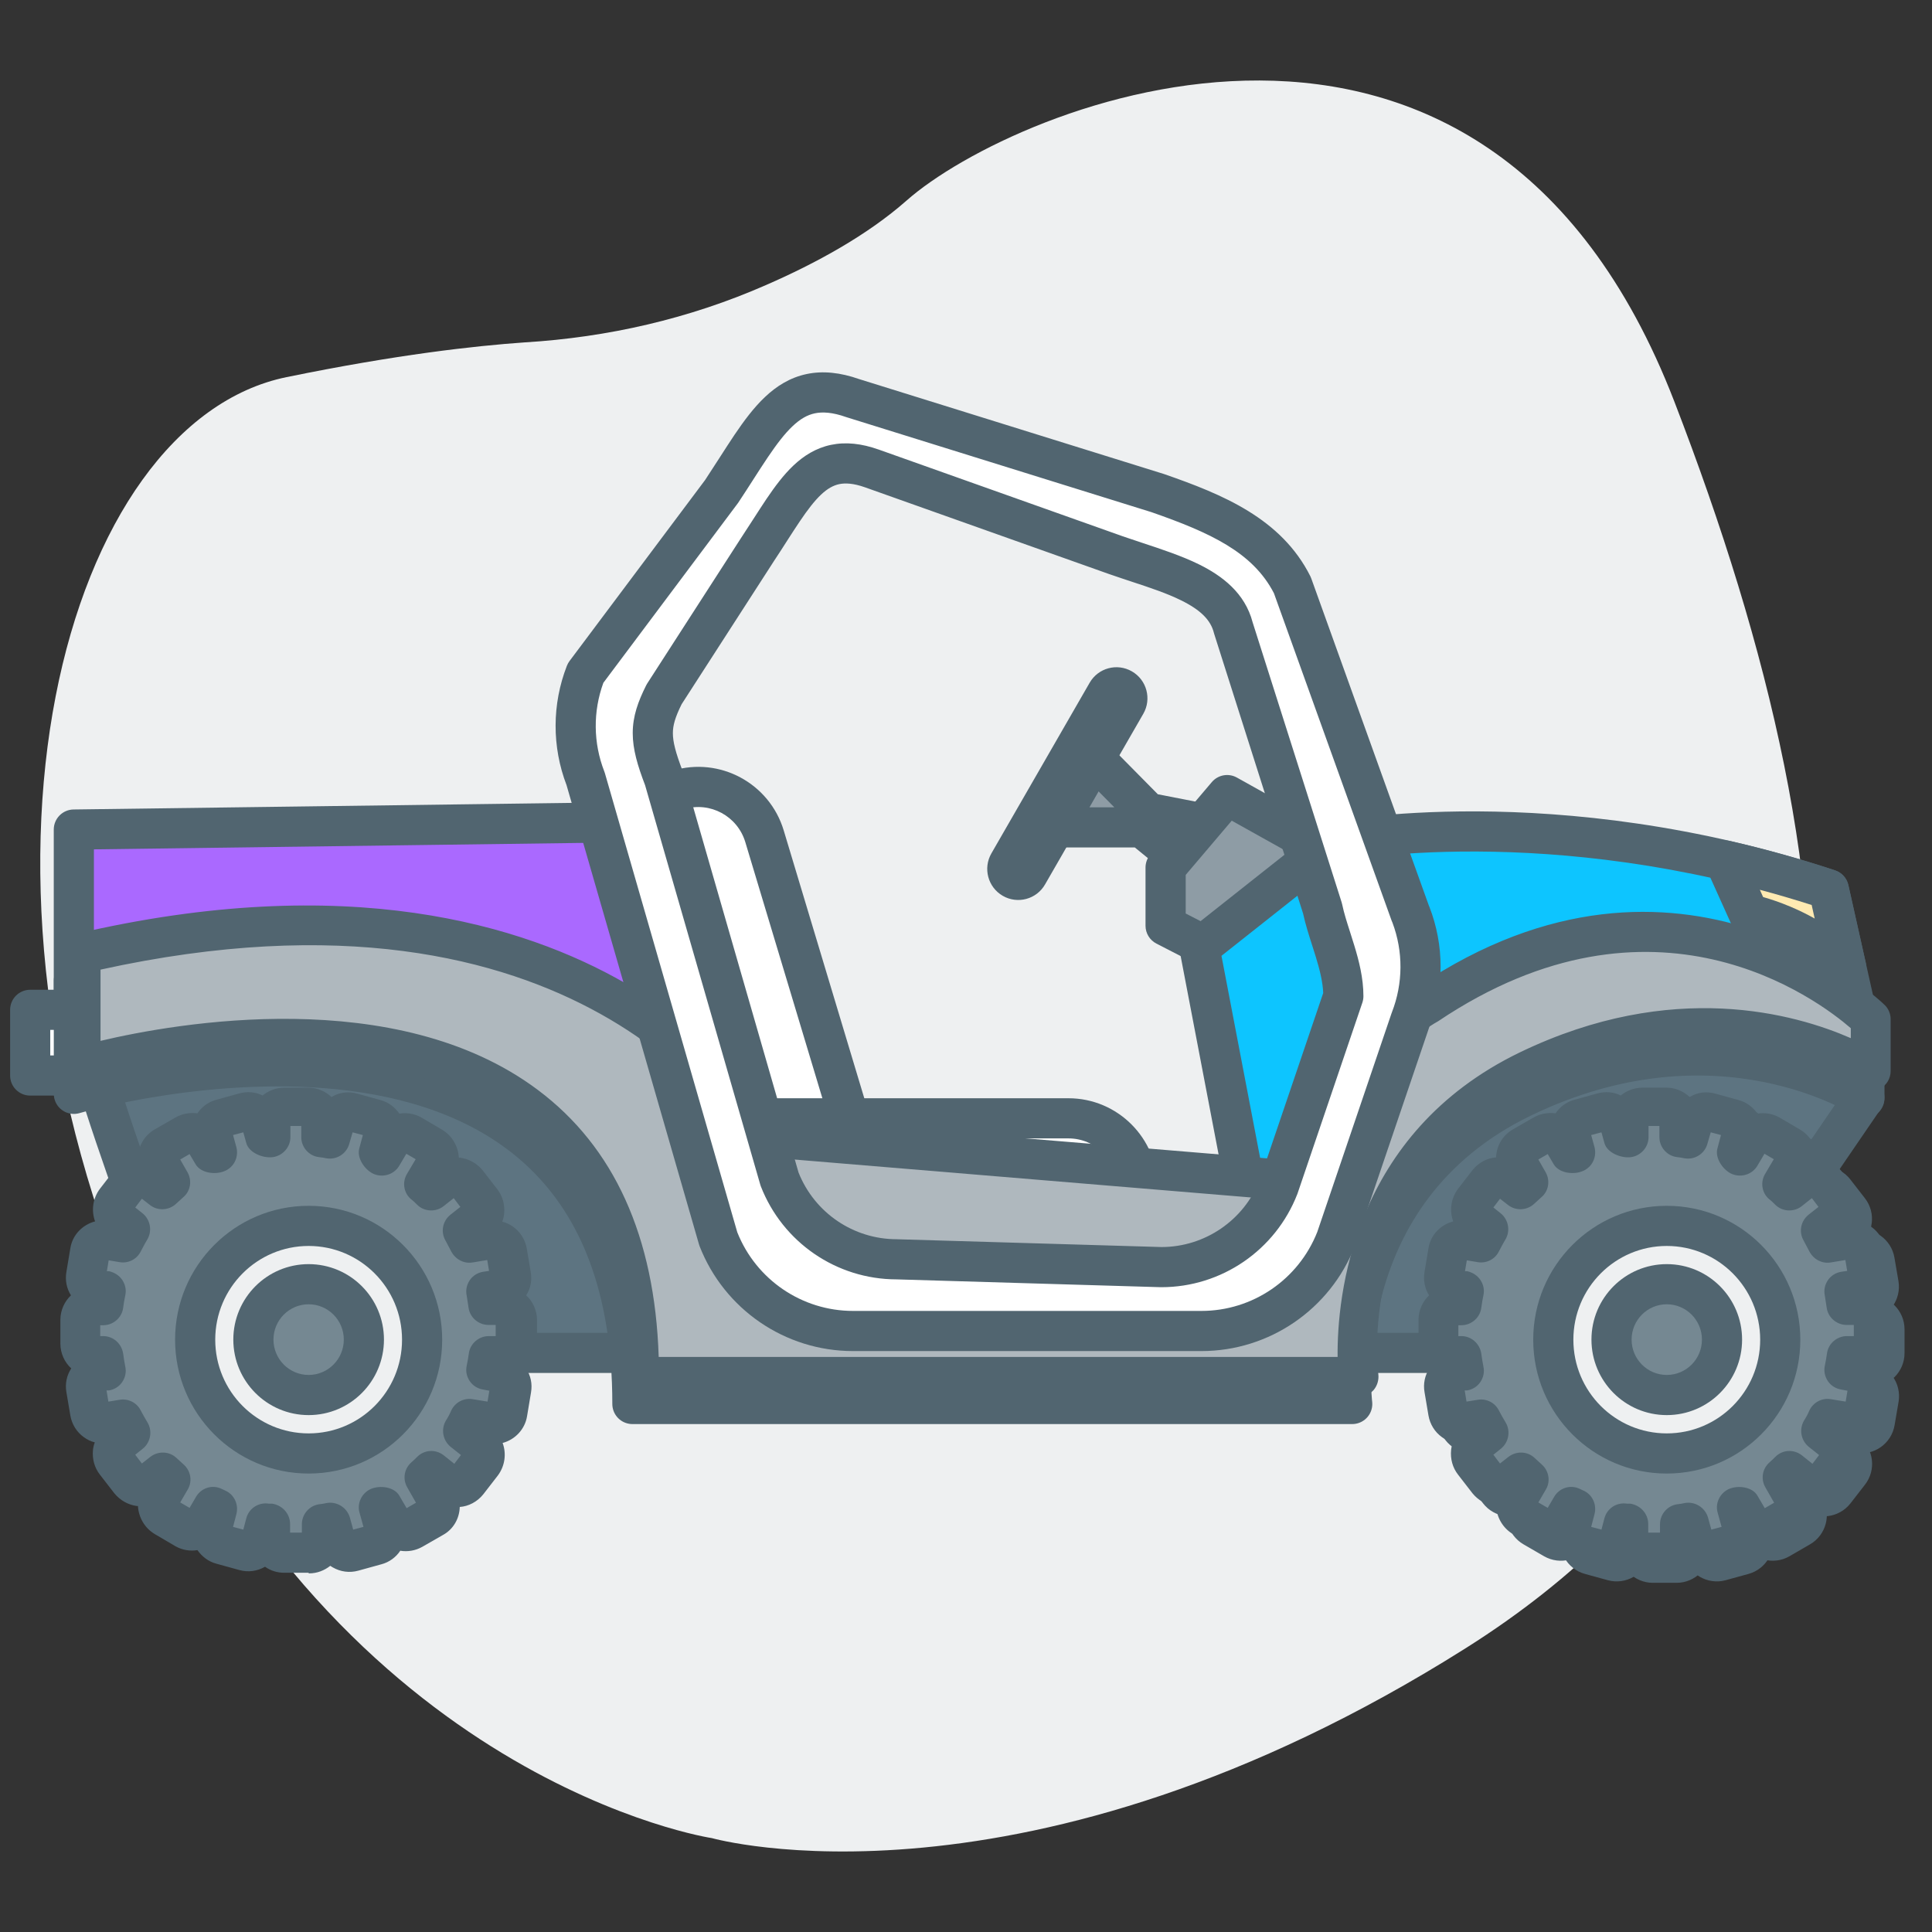 <svg xmlns="http://www.w3.org/2000/svg" width="64" height="64" viewBox="0 0 64 64" fill="none"><rect x="0" y="0" width="64" height="64" fill="#333333" stroke="none"/><path d="M23.582 60.89C23.582 60.89 11.369 59.058 4.692 43.897C-1.984 28.736 2.168 13.991 9.496 12.492C13.16 11.742 15.717 11.459 17.378 11.342C20.13 11.176 22.833 10.559 25.373 9.443C27.018 8.727 28.728 7.794 30.031 6.644C33.613 3.479 49.165 -3.019 55.467 13.308C61.769 29.636 63.186 45.363 48.562 54.593C33.939 63.823 23.582 60.89 23.582 60.89Z" fill="#EEF0F1"></path><path d="M41.747 27.65L38.027 26.924L36.187 25.062L34.996 27.408H37.829L40.522 29.606L41.747 27.65Z" fill="#8E9CA5"></path><path fill-rule="evenodd" clip-rule="evenodd" d="M36.085 24.405C36.296 24.372 36.51 24.443 36.66 24.595L38.355 26.311L41.874 26.997C42.089 27.039 42.27 27.184 42.357 27.385C42.444 27.586 42.427 27.817 42.311 28.003L41.086 29.959C40.985 30.12 40.819 30.231 40.63 30.262C40.442 30.293 40.25 30.241 40.102 30.121L37.592 28.073H34.996C34.765 28.073 34.55 27.953 34.429 27.756C34.308 27.559 34.298 27.313 34.403 27.107L35.594 24.761C35.691 24.571 35.873 24.438 36.085 24.405ZM39.461 27.881L40.359 28.614L40.67 28.117L39.461 27.881ZM36.913 26.743H36.08L36.362 26.186L36.913 26.743Z" fill="#516570"></path><path d="M44.115 28.273L40.65 26.339L38.612 28.737V30.667L41.364 32.081L44.115 28.273Z" fill="#8E9CA5"></path><path fill-rule="evenodd" clip-rule="evenodd" d="M40.143 25.908C40.349 25.666 40.697 25.603 40.974 25.758L44.439 27.692C44.605 27.785 44.723 27.944 44.764 28.129C44.805 28.315 44.765 28.509 44.654 28.663L41.903 32.471C41.71 32.737 41.352 32.823 41.059 32.673L38.308 31.258C38.087 31.144 37.947 30.916 37.947 30.667V28.737C37.947 28.58 38.004 28.427 38.106 28.307L40.143 25.908ZM40.803 27.186L39.278 28.982V30.261L41.159 31.229L43.138 28.489L40.803 27.186Z" fill="#516570"></path><path d="M7.028 33.452H1V35.628H7.028V33.452Z" fill="white"></path><path fill-rule="evenodd" clip-rule="evenodd" d="M0.335 33.452C0.335 33.085 0.633 32.787 1 32.787H7.028C7.395 32.787 7.693 33.085 7.693 33.452V35.628C7.693 35.995 7.395 36.293 7.028 36.293H1C0.633 36.293 0.335 35.995 0.335 35.628V33.452ZM1.665 34.117V34.963H6.363V34.117H1.665Z" fill="#516570"></path><path d="M20.939 29.03L24.073 39.447C24.439 40.661 25.717 41.348 26.928 40.982C28.139 40.615 28.825 39.334 28.459 38.119L25.325 27.703C24.96 26.488 23.682 25.801 22.471 26.167C21.259 26.534 20.574 27.816 20.939 29.03Z" fill="white"></path><path fill-rule="evenodd" clip-rule="evenodd" d="M24.71 39.254C24.97 40.118 25.878 40.605 26.736 40.345C27.595 40.086 28.083 39.176 27.823 38.312L24.689 27.895C24.428 27.031 23.52 26.544 22.662 26.804C21.804 27.064 21.316 27.973 21.576 28.837L24.71 39.254ZM27.119 41.619C25.555 42.092 23.908 41.204 23.437 39.639L20.303 29.223C19.832 27.658 20.715 26.004 22.279 25.53C23.843 25.057 25.491 25.945 25.962 27.51L29.096 37.927C29.567 39.492 28.684 41.145 27.119 41.619Z" fill="#516570"></path><path d="M35.393 37.046H24.543C23.278 37.046 22.253 38.074 22.253 39.343C22.253 40.611 23.278 41.64 24.543 41.64H35.393C36.658 41.64 37.684 40.611 37.684 39.343C37.684 38.074 36.658 37.046 35.393 37.046Z" fill="white"></path><path fill-rule="evenodd" clip-rule="evenodd" d="M24.543 37.711C23.647 37.711 22.918 38.44 22.918 39.343C22.918 40.246 23.647 40.975 24.543 40.975H35.393C36.289 40.975 37.019 40.246 37.019 39.343C37.019 38.44 36.289 37.711 35.393 37.711H24.543ZM21.588 39.343C21.588 37.709 22.909 36.381 24.543 36.381H35.393C37.027 36.381 38.349 37.709 38.349 39.343C38.349 40.977 37.027 42.305 35.393 42.305H24.543C22.909 42.305 21.588 40.977 21.588 39.343Z" fill="#516570"></path><path d="M2.447 32.969L16.698 34.654L21.253 42.294L24.146 40.464C24.387 40.464 20.751 27.238 20.751 27.238L2.447 27.48V32.969Z" fill="#AA69FF"></path><path fill-rule="evenodd" clip-rule="evenodd" d="M21.392 27.062L20.751 27.238C21.392 27.062 21.392 27.062 21.392 27.062L21.549 27.631C21.648 27.993 21.789 28.51 21.957 29.13C22.295 30.371 22.742 32.025 23.182 33.68C23.621 35.334 24.055 36.992 24.363 38.238C24.517 38.859 24.641 39.385 24.72 39.758C24.759 39.942 24.79 40.103 24.806 40.224C24.814 40.279 24.823 40.356 24.823 40.431C24.822 40.46 24.821 40.546 24.792 40.645C24.777 40.694 24.741 40.799 24.65 40.902C24.603 40.954 24.545 41.003 24.476 41.042L21.608 42.856C21.457 42.952 21.273 42.983 21.098 42.941C20.924 42.899 20.773 42.789 20.682 42.635L16.295 35.276L2.368 33.629C2.034 33.589 1.781 33.306 1.781 32.969V27.48C1.781 27.116 2.074 26.82 2.438 26.815L20.742 26.573C21.045 26.569 21.312 26.77 21.392 27.062ZM20.246 27.91L3.111 28.136V32.378L16.776 33.993C16.982 34.018 17.164 34.136 17.27 34.313L21.474 41.367L23.438 40.125C23.432 40.096 23.426 40.066 23.419 40.033C23.345 39.683 23.225 39.176 23.072 38.557C22.766 37.323 22.336 35.674 21.896 34.022C21.457 32.37 21.011 30.718 20.674 29.479C20.506 28.86 20.364 28.343 20.266 27.982L20.246 27.91ZM24.146 39.799C24.093 39.799 24.04 39.805 23.988 39.818C24.038 39.806 24.09 39.799 24.146 39.799Z" fill="#516570"></path><path d="M41.747 41.915L39.734 31.392L44.158 27.891C44.158 27.891 51.447 26.44 60.58 29.463L61.759 34.729L50.747 32.279L41.747 41.915Z" fill="#0DC5FF"></path><path fill-rule="evenodd" clip-rule="evenodd" d="M44.44 28.516L40.463 31.663L42.154 40.504L50.261 31.825C50.422 31.653 50.662 31.579 50.892 31.63L60.881 33.852L60.014 29.978C55.67 28.589 51.773 28.223 48.941 28.208C47.486 28.201 46.315 28.286 45.511 28.373C45.108 28.416 44.798 28.459 44.591 28.492C44.532 28.501 44.482 28.509 44.44 28.516ZM48.947 26.878C51.965 26.894 56.142 27.294 60.789 28.831C61.011 28.905 61.178 29.089 61.229 29.317L62.408 34.583C62.457 34.805 62.39 35.038 62.229 35.199C62.069 35.36 61.837 35.427 61.614 35.378L50.974 33.011L42.233 42.368C42.062 42.551 41.803 42.623 41.562 42.553C41.322 42.484 41.141 42.285 41.094 42.039L39.081 31.517C39.034 31.273 39.127 31.024 39.321 30.87L43.745 27.369C43.828 27.304 43.925 27.259 44.028 27.239L44.158 27.891C44.028 27.239 44.028 27.239 44.028 27.239L44.031 27.238L44.037 27.237L44.056 27.233C44.072 27.23 44.096 27.226 44.126 27.221C44.186 27.21 44.273 27.195 44.387 27.177C44.614 27.142 44.944 27.096 45.368 27.05C46.216 26.959 47.438 26.871 48.947 26.878Z" fill="#516570"></path><path d="M61.161 32.058L60.58 29.463C59.394 29.072 58.241 28.755 57.13 28.501L57.93 30.28C57.93 30.28 59.84 30.665 61.161 32.06V32.058Z" fill="#FFEAB2"></path><path fill-rule="evenodd" clip-rule="evenodd" d="M56.615 28.08C56.775 27.884 57.032 27.797 57.278 27.853C58.409 28.111 59.582 28.433 60.788 28.832C61.01 28.905 61.178 29.09 61.229 29.318L61.81 31.912C61.821 31.96 61.826 32.009 61.826 32.058V32.06C61.826 32.332 61.66 32.577 61.407 32.678C61.154 32.779 60.865 32.715 60.678 32.517C60.103 31.91 59.385 31.51 58.792 31.26C58.498 31.137 58.243 31.053 58.064 31.001C57.975 30.975 57.904 30.957 57.859 30.946C57.836 30.941 57.819 30.937 57.809 30.934L57.798 30.932C57.588 30.89 57.412 30.749 57.324 30.553L56.523 28.774C56.42 28.544 56.455 28.275 56.615 28.08ZM58.405 29.715C58.414 29.718 58.424 29.721 58.434 29.724C58.654 29.787 58.959 29.887 59.308 30.034C59.556 30.139 59.83 30.268 60.114 30.428L60.014 29.979C59.433 29.793 58.86 29.626 58.297 29.475L58.405 29.715Z" fill="#516570"></path><path d="M61.759 36.353L55.972 44.816H6.432C6.432 44.816 1.723 32.676 2.688 32.727C3.652 32.778 17.636 34.661 17.636 34.661C17.636 34.661 21.735 43.22 22.7 43.414C23.664 43.607 42.229 43.414 42.229 43.414L48.98 34.419L58.383 33.694L61.759 36.353Z" fill="#5D7481"></path><path fill-rule="evenodd" clip-rule="evenodd" d="M6.889 44.151H24.905C24.489 44.147 24.117 44.141 23.801 44.134C23.498 44.127 23.243 44.119 23.045 44.11C22.868 44.101 22.687 44.089 22.569 44.066C22.329 44.018 22.147 43.873 22.043 43.782C21.922 43.674 21.802 43.541 21.688 43.4C21.459 43.117 21.203 42.741 20.938 42.318C20.405 41.467 19.793 40.362 19.218 39.276C18.642 38.187 18.097 37.105 17.696 36.297C17.495 35.892 17.331 35.556 17.216 35.32C17.208 35.303 17.201 35.288 17.193 35.272L16.945 35.239C16.561 35.187 16.011 35.114 15.348 35.025C14.022 34.848 12.244 34.611 10.437 34.372C7.518 33.987 4.567 33.604 3.279 33.455C3.326 33.709 3.403 34.034 3.508 34.421C3.807 35.528 4.299 37.022 4.826 38.533C5.352 40.041 5.909 41.552 6.334 42.686C6.547 43.254 6.726 43.726 6.853 44.057C6.865 44.09 6.877 44.121 6.889 44.151ZM17.636 34.661L18.236 34.374L18.247 34.398L18.281 34.468C18.311 34.53 18.356 34.622 18.412 34.738C18.526 34.971 18.689 35.305 18.887 35.706C19.285 36.508 19.825 37.579 20.394 38.654C20.964 39.731 21.558 40.803 22.065 41.611C22.32 42.018 22.542 42.342 22.722 42.564C22.801 42.661 22.862 42.728 22.906 42.769C22.958 42.773 23.025 42.777 23.11 42.781C23.29 42.79 23.533 42.798 23.83 42.804C24.424 42.817 25.224 42.826 26.161 42.83C28.034 42.839 30.442 42.833 32.822 42.821C35.202 42.809 37.552 42.791 39.307 42.776C40.185 42.768 40.914 42.761 41.423 42.757L41.894 42.752L48.448 34.02C48.563 33.867 48.738 33.771 48.929 33.756L58.332 33.031C58.498 33.018 58.664 33.068 58.795 33.172L62.17 35.831C62.445 36.048 62.505 36.44 62.308 36.729L56.521 45.191C56.397 45.373 56.192 45.481 55.972 45.481H6.432C6.157 45.481 5.911 45.312 5.812 45.056L6.432 44.816C5.812 45.056 5.812 45.056 5.812 45.056L5.759 44.919C5.724 44.829 5.674 44.698 5.61 44.532C5.483 44.199 5.302 43.724 5.089 43.153C4.661 42.013 4.101 40.492 3.57 38.971C3.041 37.454 2.536 35.923 2.224 34.768C2.069 34.197 1.953 33.686 1.911 33.305C1.891 33.127 1.878 32.91 1.92 32.715C1.941 32.617 1.99 32.456 2.12 32.312C2.275 32.139 2.495 32.051 2.723 32.063C3.239 32.09 7.02 32.58 10.611 33.054C12.419 33.292 14.198 33.529 15.524 33.707C16.187 33.795 16.738 33.869 17.122 33.921L17.724 34.002C17.724 34.002 17.725 34.002 17.636 34.661ZM42.229 43.414C42.236 44.079 42.236 44.079 42.236 44.079L41.436 44.087C40.926 44.091 40.197 44.098 39.319 44.106C37.571 44.121 35.234 44.139 32.863 44.151H55.621L60.859 36.491L58.175 34.377L49.331 35.059L42.761 43.813C42.637 43.978 42.443 44.076 42.236 44.079L42.229 43.414ZM17.636 34.661L17.724 34.002C17.946 34.032 18.139 34.172 18.236 34.374L17.636 34.661Z" fill="#516570"></path><path d="M61.759 34.661C61.759 34.661 55.5 28.5 47.051 34.178C47.051 34.178 44.52 35.406 42.5 40L33.776 39.275L25.051 38.549C25.051 38.549 19.5 28.5 2.447 32.485V36.235C2.447 36.235 20.949 30.793 20.949 46.509H44.794C44.794 46.509 43.919 39.497 50.429 36.354C56.939 33.211 61.761 36.378 61.761 36.378V34.661H61.759Z" fill="#AFB8BE" stroke="#516570" stroke-width="1.33" stroke-linecap="round" stroke-linejoin="round"></path><path d="M61.98 33.77C61.98 33.77 55.72 27.61 47.27 33.29C47.27 33.29 44.74 34.52 42.72 39.11L34 38.38L25.28 37.65C25.28 37.65 19.72 27.61 2.67 31.59V35.34C2.67 35.34 21.17 29.9 21.17 45.61H45.02C45.02 45.61 44.14 38.6 50.65 35.46C57.16 32.32 61.98 35.48 61.98 35.48V33.76V33.77Z" fill="#AFB8BE"></path><path d="M45.01 46.28H21.16C20.79 46.28 20.49 45.98 20.49 45.61C20.49 41.74 19.32 38.9 17 37.17C11.93 33.37 2.94 35.95 2.85 35.98C2.65 36.04 2.43 36 2.26 35.87C2.09 35.74 1.99 35.55 1.99 35.34V31.59C1.99 31.28 2.2 31.01 2.5 30.94C11.52 28.83 17.36 30.65 20.68 32.55C23.62 34.23 25.14 36.25 25.65 37.02L42.3 38.4C44.36 33.99 46.86 32.73 46.97 32.68C55.69 26.81 62.37 33.22 62.43 33.29C62.56 33.41 62.63 33.59 62.63 33.76V35.48C62.63 35.72 62.5 35.95 62.28 36.06C62.06 36.18 61.8 36.17 61.6 36.03C61.41 35.91 56.99 33.12 50.92 36.05C44.93 38.94 45.62 45.26 45.66 45.53C45.68 45.72 45.62 45.91 45.5 46.05C45.37 46.19 45.19 46.27 45 46.27L45.01 46.28ZM21.82 44.95H44.31C44.29 42.97 44.78 37.55 50.35 34.86C55.41 32.42 59.48 33.59 61.31 34.39V34.06C60.21 33.11 54.8 29.02 47.64 33.83C47.54 33.89 45.2 35.1 43.33 39.37C43.22 39.63 42.95 39.78 42.67 39.77L25.22 38.32C25 38.3 24.8 38.17 24.69 37.98C24.47 37.59 19.25 28.62 3.33 32.12V34.48C5.82 33.89 13.12 32.59 17.81 36.1C20.34 37.99 21.69 40.96 21.82 44.94V44.95Z" fill="#516570"></path><path d="M46.726 30.275L42.813 19.387C41.983 17.736 40.295 17.011 38.35 16.334L28.255 13.191C26.07 12.417 25.347 14.109 23.9 16.285L19.399 22.296C18.96 23.423 18.96 24.673 19.399 25.797L23.794 41.037C24.513 42.879 26.285 44.091 28.257 44.091H39.799C41.771 44.091 43.543 42.879 44.262 41.037L46.728 33.776C47.167 32.649 47.167 31.399 46.728 30.275H46.726ZM44.5 33L42.354 39.318C41.73 40.921 40.187 41.975 38.472 41.975L29.706 41.716C27.989 41.716 26.448 40.662 25.824 39.059L22 25.797C21.5 24.5 21.5 24 22 23L25.089 18.21C26.347 16.317 26.977 14.845 28.879 15.517L36.975 18.394C38.668 18.984 40.5 19.387 40.857 20.802L43.81 30.094C44 31 44.5 32 44.5 32.998V33Z" fill="white"></path><path fill-rule="evenodd" clip-rule="evenodd" d="M28.464 12.559L38.547 15.699C38.554 15.701 38.561 15.703 38.568 15.706C40.493 16.375 42.443 17.169 43.407 19.089C43.419 19.113 43.429 19.137 43.438 19.163L47.333 29.999C47.338 30.01 47.343 30.022 47.348 30.033C47.845 31.309 47.847 32.725 47.353 34.004L44.891 41.251C44.888 41.26 44.885 41.269 44.881 41.279C44.063 43.376 42.045 44.756 39.799 44.756H28.257C26.01 44.756 23.992 43.376 23.174 41.279C23.167 41.26 23.161 41.241 23.155 41.221L18.768 26.01C18.28 24.737 18.284 23.327 18.779 22.055C18.801 21.999 18.83 21.946 18.866 21.898L23.357 15.902C23.507 15.675 23.666 15.427 23.823 15.184C24.003 14.904 24.179 14.63 24.332 14.403C24.644 13.941 24.972 13.499 25.345 13.148C25.724 12.79 26.17 12.507 26.719 12.391C27.262 12.276 27.84 12.34 28.464 12.559ZM24.958 15.878C24.807 16.114 24.646 16.364 24.454 16.654C24.447 16.664 24.44 16.674 24.432 16.684L19.987 22.619C19.64 23.569 19.651 24.614 20.018 25.555C20.026 25.574 20.032 25.593 20.038 25.613L24.424 40.822C25.05 42.395 26.569 43.426 28.257 43.426H39.799C41.492 43.426 43.014 42.389 43.637 40.809L46.098 33.562C46.102 33.553 46.105 33.544 46.108 33.535C46.481 32.579 46.487 31.52 46.127 30.564C46.117 30.543 46.108 30.522 46.1 30.5L42.201 19.652C41.501 18.294 40.086 17.643 38.141 16.965L28.057 13.825C28.049 13.823 28.041 13.82 28.032 13.817C27.57 13.653 27.242 13.64 26.993 13.692C26.746 13.744 26.512 13.875 26.257 14.116C25.995 14.363 25.734 14.704 25.435 15.147C25.269 15.393 25.119 15.627 24.958 15.878ZM25.645 18.575L22.579 23.329C22.36 23.773 22.29 24.032 22.29 24.287C22.29 24.569 22.375 24.921 22.62 25.558C22.627 25.576 22.634 25.594 22.639 25.613L26.454 38.845C26.986 40.178 28.273 41.051 29.706 41.051L29.725 41.052L38.482 41.31C39.913 41.306 41.202 40.427 41.729 39.09L43.833 32.896C43.818 32.53 43.723 32.141 43.59 31.705C43.555 31.59 43.516 31.467 43.475 31.34C43.364 30.994 43.243 30.617 43.167 30.264L40.223 21.003C40.219 20.991 40.216 20.978 40.212 20.965C40.105 20.538 39.77 20.204 39.123 19.886C38.645 19.65 38.1 19.47 37.496 19.271C37.258 19.192 37.012 19.111 36.757 19.022L36.753 19.021L28.657 16.144C28.657 16.144 28.658 16.144 28.657 16.144C28.265 16.005 27.996 15.997 27.799 16.038C27.603 16.08 27.412 16.184 27.199 16.385C26.978 16.594 26.755 16.884 26.496 17.268C26.351 17.483 26.221 17.685 26.082 17.901C25.952 18.105 25.814 18.321 25.645 18.575ZM27.524 14.737C28.019 14.633 28.542 14.692 29.101 14.89L29.102 14.89L37.194 17.766C37.195 17.766 37.196 17.767 37.196 17.767C37.397 17.837 37.61 17.907 37.828 17.979C38.464 18.189 39.143 18.413 39.711 18.692C40.487 19.074 41.242 19.643 41.496 20.618L44.444 29.892C44.451 29.914 44.457 29.936 44.461 29.958C44.522 30.248 44.614 30.536 44.72 30.866C44.766 31.008 44.813 31.157 44.862 31.318C45.015 31.818 45.165 32.396 45.165 32.998V33C45.165 33.073 45.153 33.145 45.13 33.214L42.984 39.532C42.981 39.541 42.977 39.55 42.974 39.559C42.25 41.417 40.461 42.64 38.472 42.64L38.453 42.64L29.696 42.381C27.708 42.377 25.927 41.155 25.204 39.3C25.197 39.282 25.191 39.263 25.185 39.243L21.369 26.009C21.121 25.362 20.96 24.822 20.96 24.287C20.96 23.724 21.137 23.239 21.405 22.703C21.416 22.681 21.428 22.66 21.441 22.64L24.535 17.842C24.666 17.645 24.808 17.424 24.947 17.208C25.105 16.962 25.261 16.721 25.393 16.524C25.666 16.121 25.955 15.73 26.286 15.418C26.625 15.098 27.027 14.842 27.524 14.737Z" fill="#516570"></path><path d="M37.298 23.312C37.398 23.139 37.338 22.917 37.165 22.817C36.992 22.717 36.771 22.776 36.671 22.95L33.416 28.603C33.316 28.777 33.376 28.999 33.549 29.099C33.722 29.199 33.943 29.14 34.043 28.966L37.298 23.312Z" fill="white"></path><path fill-rule="evenodd" clip-rule="evenodd" d="M36.096 22.617C36.378 22.126 37.005 21.956 37.497 22.241C37.989 22.525 38.156 23.155 37.873 23.646L34.618 29.299C34.336 29.79 33.709 29.96 33.217 29.675C32.725 29.39 32.558 28.761 32.841 28.27L36.096 22.617Z" fill="#516570"></path><path d="M61.97 43.576H61.521C61.502 43.429 61.48 43.283 61.451 43.141L61.864 43.071C62.11 43.03 62.273 42.793 62.233 42.548L62.1 41.772C62.059 41.526 61.823 41.361 61.579 41.402L60.89 41.521C60.822 41.388 60.75 41.255 60.675 41.127L61.174 40.735C61.369 40.583 61.406 40.295 61.251 40.099L60.769 39.478C60.617 39.282 60.33 39.246 60.135 39.4L59.626 39.797C59.551 39.724 59.477 39.654 59.397 39.584L59.788 38.907C59.911 38.692 59.838 38.414 59.621 38.288L58.941 37.894C58.727 37.771 58.45 37.843 58.324 38.061L57.992 38.639C57.955 38.62 57.917 38.602 57.881 38.586L58.059 37.933C58.124 37.693 57.982 37.442 57.743 37.377L56.986 37.169C56.747 37.103 56.497 37.246 56.431 37.486L56.27 38.073C56.176 38.056 56.082 38.042 55.988 38.029V37.449C55.988 37.2 55.785 36.997 55.537 36.997H54.751C54.503 36.997 54.3 37.2 54.3 37.449V38.029C54.247 38.037 54.194 38.042 54.143 38.051L53.989 37.486C53.924 37.246 53.673 37.103 53.434 37.169L52.678 37.377C52.439 37.442 52.297 37.693 52.362 37.933L52.526 38.532C52.485 38.552 52.441 38.569 52.4 38.59L52.096 38.063C51.973 37.848 51.694 37.773 51.479 37.897L50.799 38.291C50.585 38.414 50.51 38.694 50.633 38.91L50.978 39.512C50.891 39.587 50.804 39.664 50.722 39.744L50.286 39.403C50.09 39.251 49.806 39.284 49.652 39.48L49.169 40.102C49.017 40.297 49.051 40.583 49.246 40.737L49.656 41.059C49.57 41.202 49.488 41.352 49.41 41.502L48.842 41.405C48.596 41.364 48.362 41.531 48.321 41.775L48.188 42.551C48.147 42.797 48.313 43.032 48.557 43.073L48.844 43.121C48.812 43.271 48.788 43.426 48.769 43.578H48.451C48.203 43.578 48 43.782 48 44.031V44.819C48 45.068 48.203 45.271 48.451 45.271H48.769C48.791 45.433 48.815 45.593 48.849 45.75L48.557 45.8C48.311 45.842 48.147 46.078 48.188 46.323L48.321 47.099C48.362 47.346 48.598 47.51 48.842 47.469L49.422 47.37C49.5 47.52 49.579 47.665 49.669 47.807L49.249 48.136C49.054 48.288 49.017 48.576 49.172 48.772L49.654 49.393C49.806 49.589 50.093 49.626 50.288 49.471L50.737 49.12C50.819 49.198 50.903 49.273 50.99 49.347L50.635 49.964C50.512 50.179 50.585 50.457 50.802 50.583L51.482 50.977C51.696 51.1 51.973 51.028 52.099 50.81L52.412 50.266C52.453 50.286 52.494 50.303 52.533 50.322L52.364 50.941C52.299 51.18 52.441 51.432 52.68 51.497L53.437 51.705C53.676 51.77 53.926 51.627 53.992 51.388L54.151 50.803C54.201 50.81 54.252 50.818 54.303 50.822V51.316C54.303 51.565 54.505 51.768 54.753 51.768H55.539C55.788 51.768 55.99 51.565 55.99 51.316V50.822C56.082 50.81 56.176 50.796 56.267 50.779L56.434 51.388C56.499 51.627 56.75 51.77 56.989 51.705L57.745 51.497C57.984 51.432 58.127 51.18 58.061 50.941L57.878 50.269C57.914 50.252 57.95 50.235 57.987 50.218L58.329 50.81C58.454 51.026 58.732 51.1 58.946 50.977L59.626 50.583C59.841 50.46 59.916 50.179 59.792 49.964L59.395 49.273C59.472 49.205 59.547 49.137 59.619 49.065L60.14 49.471C60.335 49.623 60.62 49.589 60.774 49.393L61.256 48.772C61.408 48.576 61.374 48.291 61.179 48.136L60.67 47.74C60.745 47.614 60.817 47.483 60.882 47.35L61.584 47.471C61.83 47.512 62.064 47.346 62.105 47.101L62.237 46.325C62.278 46.078 62.112 45.844 61.868 45.803L61.451 45.733C61.483 45.583 61.507 45.431 61.526 45.276H61.974C62.223 45.276 62.425 45.073 62.425 44.824V44.035C62.425 43.786 62.223 43.583 61.974 43.583L61.97 43.576Z" fill="#5D7481" stroke="#516570" stroke-width="1.33" stroke-linecap="round" stroke-linejoin="round"></path><path d="M61.63 43.24H61.18C61.16 43.09 61.14 42.95 61.11 42.8L61.52 42.73C61.77 42.69 61.93 42.45 61.89 42.21L61.76 41.43C61.72 41.18 61.48 41.02 61.24 41.06L60.55 41.18C60.48 41.05 60.41 40.91 60.34 40.79L60.84 40.4C61.04 40.25 61.07 39.96 60.92 39.76L60.44 39.14C60.29 38.94 60 38.91 59.81 39.06L59.3 39.46C59.23 39.39 59.15 39.32 59.07 39.25L59.46 38.57C59.58 38.35 59.51 38.08 59.29 37.95L58.61 37.56C58.4 37.44 58.12 37.51 57.99 37.73L57.66 38.31C57.66 38.31 57.59 38.27 57.55 38.26L57.73 37.61C57.8 37.37 57.65 37.12 57.41 37.05L56.65 36.84C56.41 36.77 56.16 36.92 56.1 37.16L55.94 37.75C55.85 37.73 55.75 37.72 55.66 37.71V37.13C55.66 36.88 55.46 36.68 55.21 36.68H54.42C54.17 36.68 53.97 36.88 53.97 37.13V37.71C53.92 37.71 53.86 37.72 53.81 37.73L53.66 37.16C53.59 36.92 53.34 36.78 53.11 36.84L52.35 37.05C52.11 37.12 51.97 37.37 52.03 37.61L52.19 38.21C52.19 38.21 52.11 38.25 52.06 38.27L51.76 37.74C51.64 37.52 51.36 37.45 51.14 37.57L50.46 37.96C50.25 38.08 50.17 38.36 50.29 38.58L50.63 39.18C50.54 39.25 50.46 39.33 50.37 39.41L49.93 39.07C49.73 38.92 49.45 38.95 49.3 39.15L48.82 39.77C48.67 39.97 48.7 40.25 48.9 40.41L49.31 40.73C49.22 40.87 49.14 41.02 49.06 41.17L48.49 41.07C48.24 41.03 48.01 41.2 47.97 41.44L47.84 42.22C47.8 42.47 47.97 42.7 48.21 42.74L48.5 42.79C48.47 42.94 48.44 43.09 48.43 43.25H48.11C47.86 43.25 47.66 43.45 47.66 43.7V44.49C47.66 44.74 47.86 44.94 48.11 44.94H48.43C48.45 45.1 48.48 45.26 48.51 45.42L48.22 45.47C47.97 45.51 47.81 45.75 47.85 45.99L47.98 46.77C48.02 47.02 48.26 47.18 48.5 47.14L49.08 47.04C49.16 47.19 49.24 47.33 49.33 47.48L48.91 47.81C48.71 47.96 48.68 48.25 48.83 48.45L49.31 49.07C49.46 49.27 49.75 49.3 49.94 49.15L50.39 48.8C50.47 48.88 50.56 48.95 50.64 49.03L50.29 49.65C50.17 49.87 50.24 50.14 50.46 50.27L51.14 50.66C51.35 50.78 51.63 50.71 51.76 50.49L52.07 49.95C52.07 49.95 52.15 49.99 52.19 50.01L52.02 50.63C51.95 50.87 52.1 51.12 52.34 51.19L53.1 51.4C53.34 51.47 53.59 51.32 53.65 51.08L53.81 50.49C53.86 50.49 53.91 50.5 53.96 50.51V51C53.96 51.25 54.16 51.45 54.41 51.45H55.2C55.45 51.45 55.65 51.25 55.65 51V50.51C55.74 50.5 55.84 50.48 55.93 50.47L56.1 51.08C56.17 51.32 56.42 51.46 56.65 51.4L57.41 51.19C57.65 51.12 57.79 50.87 57.73 50.63L57.55 49.96C57.55 49.96 57.62 49.93 57.66 49.91L58 50.5C58.13 50.72 58.4 50.79 58.62 50.67L59.3 50.28C59.51 50.16 59.59 49.88 59.47 49.66L59.07 48.97C59.15 48.9 59.22 48.83 59.29 48.76L59.81 49.17C60.01 49.32 60.29 49.29 60.44 49.09L60.92 48.47C61.07 48.27 61.04 47.99 60.84 47.83L60.33 47.43C60.4 47.3 60.48 47.17 60.54 47.04L61.24 47.16C61.49 47.2 61.72 47.03 61.76 46.79L61.89 46.01C61.93 45.76 61.76 45.53 61.52 45.49L61.1 45.42C61.13 45.27 61.16 45.12 61.17 44.96H61.62C61.87 44.96 62.07 44.76 62.07 44.51V43.72C62.07 43.47 61.87 43.27 61.62 43.27L61.63 43.24Z" fill="#758892"></path><path d="M16.64 43.24H16.19C16.17 43.09 16.15 42.95 16.12 42.8L16.53 42.73C16.78 42.69 16.94 42.45 16.9 42.21L16.77 41.43C16.73 41.18 16.49 41.02 16.25 41.06L15.56 41.18C15.49 41.05 15.42 40.91 15.35 40.79L15.85 40.4C16.05 40.25 16.08 39.96 15.93 39.76L15.45 39.14C15.3 38.94 15.01 38.91 14.82 39.06L14.31 39.46C14.24 39.39 14.16 39.32 14.08 39.25L14.47 38.57C14.59 38.35 14.52 38.08 14.3 37.95L13.62 37.56C13.41 37.44 13.13 37.51 13 37.73L12.67 38.31C12.67 38.31 12.6 38.27 12.56 38.26L12.74 37.61C12.81 37.37 12.66 37.12 12.42 37.05L11.66 36.84C11.42 36.77 11.17 36.92 11.11 37.16L10.95 37.75C10.86 37.73 10.76 37.72 10.67 37.71V37.13C10.67 36.88 10.47 36.68 10.22 36.68H9.43C9.18 36.68 8.98 36.88 8.98 37.13V37.71C8.93 37.71 8.87 37.72 8.82 37.73L8.67 37.16C8.6 36.92 8.35 36.78 8.12 36.84L7.36 37.05C7.12 37.12 6.98 37.37 7.04 37.61L7.2 38.21C7.2 38.21 7.12 38.25 7.07 38.27L6.77 37.74C6.65 37.52 6.37 37.45 6.15 37.57L5.47 37.96C5.26 38.08 5.18 38.36 5.3 38.58L5.64 39.18C5.55 39.25 5.47 39.33 5.38 39.41L4.94 39.07C4.74 38.92 4.46 38.95 4.31 39.15L3.83 39.77C3.68 39.97 3.71 40.25 3.91 40.41L4.32 40.73C4.23 40.87 4.15 41.02 4.07 41.17L3.5 41.07C3.25 41.03 3.02 41.2 2.98 41.44L2.85 42.22C2.81 42.47 2.98 42.7 3.22 42.74L3.51 42.79C3.48 42.94 3.45 43.09 3.44 43.25H3.12C2.87 43.25 2.67 43.45 2.67 43.7V44.49C2.67 44.74 2.87 44.94 3.12 44.94H3.44C3.46 45.1 3.49 45.26 3.52 45.42L3.23 45.47C2.98 45.51 2.82 45.75 2.86 45.99L2.99 46.77C3.03 47.02 3.27 47.18 3.51 47.14L4.09 47.04C4.17 47.19 4.25 47.33 4.34 47.48L3.92 47.81C3.72 47.96 3.69 48.25 3.84 48.45L4.32 49.07C4.47 49.27 4.76 49.3 4.95 49.15L5.4 48.8C5.48 48.88 5.57 48.95 5.65 49.03L5.3 49.65C5.18 49.87 5.25 50.14 5.47 50.27L6.15 50.66C6.36 50.78 6.64 50.71 6.77 50.49L7.08 49.95C7.08 49.95 7.16 49.99 7.2 50.01L7.03 50.63C6.96 50.87 7.11 51.12 7.35 51.19L8.11 51.4C8.35 51.47 8.6 51.32 8.66 51.08L8.82 50.49C8.87 50.49 8.92 50.5 8.97 50.51V51C8.97 51.25 9.17 51.45 9.42 51.45H10.21C10.46 51.45 10.66 51.25 10.66 51V50.51C10.75 50.5 10.85 50.48 10.94 50.47L11.11 51.08C11.18 51.32 11.43 51.46 11.66 51.4L12.42 51.19C12.66 51.12 12.8 50.87 12.74 50.63L12.56 49.96C12.56 49.96 12.63 49.93 12.67 49.91L13.01 50.5C13.14 50.72 13.41 50.79 13.63 50.67L14.31 50.28C14.52 50.16 14.6 49.88 14.48 49.66L14.08 48.97C14.16 48.9 14.23 48.83 14.3 48.76L14.82 49.17C15.02 49.32 15.3 49.29 15.45 49.09L15.93 48.47C16.08 48.27 16.05 47.99 15.85 47.83L15.34 47.43C15.41 47.3 15.49 47.17 15.55 47.04L16.25 47.16C16.5 47.2 16.73 47.03 16.77 46.79L16.9 46.01C16.94 45.76 16.77 45.53 16.53 45.49L16.11 45.42C16.14 45.27 16.17 45.12 16.18 44.96H16.63C16.88 44.96 17.08 44.76 17.08 44.51V43.72C17.08 43.47 16.88 43.27 16.63 43.27L16.64 43.24Z" fill="#758892"></path><path d="M55.2 52.1H54.41C54.17 52.1 53.95 52.03 53.77 51.9C53.51 52.05 53.21 52.09 52.92 52.01L52.16 51.8C51.89 51.73 51.68 51.56 51.53 51.35C51.29 51.39 51.03 51.35 50.8 51.22L50.12 50.82C49.78 50.62 49.58 50.26 49.56 49.89C49.55 49.89 49.54 49.89 49.53 49.89C49.23 49.85 48.97 49.7 48.78 49.47L48.3 48.85C48.12 48.62 48.04 48.33 48.07 48.03C48.08 47.94 48.1 47.86 48.13 47.78C48 47.75 47.88 47.69 47.77 47.61C47.53 47.44 47.37 47.18 47.32 46.89L47.19 46.12C47.14 45.84 47.2 45.56 47.35 45.33C47.13 45.13 46.99 44.83 46.99 44.51V43.72C46.99 43.4 47.13 43.11 47.34 42.91C47.2 42.69 47.14 42.41 47.19 42.13L47.32 41.35C47.39 40.91 47.72 40.57 48.14 40.46C48.01 40.11 48.06 39.7 48.3 39.38L48.78 38.76C48.98 38.51 49.27 38.36 49.56 38.34C49.57 37.97 49.77 37.61 50.12 37.41L50.8 37.02C51.02 36.89 51.28 36.85 51.53 36.88C51.67 36.67 51.89 36.5 52.16 36.43L52.92 36.22C53.18 36.15 53.45 36.17 53.69 36.29C53.88 36.13 54.14 36.03 54.41 36.03H55.2C55.5 36.03 55.77 36.15 55.97 36.34C56.22 36.19 56.52 36.14 56.83 36.23L57.59 36.44C57.86 36.51 58.07 36.68 58.22 36.89C58.46 36.85 58.72 36.89 58.95 37.02L59.63 37.42C59.97 37.62 60.17 37.98 60.19 38.35C60.2 38.35 60.21 38.35 60.23 38.35C60.53 38.39 60.79 38.54 60.98 38.77L61.46 39.39C61.64 39.62 61.72 39.91 61.69 40.21C61.68 40.3 61.66 40.38 61.63 40.47C61.76 40.5 61.88 40.56 61.99 40.64C62.23 40.81 62.39 41.07 62.44 41.36L62.57 42.13C62.62 42.4 62.57 42.68 62.42 42.91C62.64 43.11 62.78 43.41 62.78 43.73V44.52C62.78 44.84 62.64 45.14 62.42 45.34C62.57 45.57 62.63 45.84 62.58 46.13L62.45 46.91C62.38 47.35 62.05 47.69 61.64 47.8C61.77 48.15 61.72 48.56 61.48 48.88L61 49.5C60.8 49.75 60.51 49.9 60.22 49.92C60.21 50.3 60.01 50.66 59.66 50.85L58.98 51.24C58.75 51.37 58.49 51.41 58.25 51.37C58.11 51.58 57.89 51.75 57.62 51.82L56.86 52.03C56.57 52.11 56.27 52.07 56.01 51.92C55.98 51.9 55.96 51.89 55.93 51.87C55.74 52.02 55.5 52.12 55.23 52.12L55.2 52.1ZM54.63 50.77H54.99V50.49C54.99 50.16 55.24 49.87 55.57 49.83C55.65 49.82 55.73 49.81 55.81 49.79C56.14 49.73 56.48 49.93 56.58 50.27L56.69 50.67L57.03 50.58L56.9 50.11C56.81 49.8 56.97 49.47 57.26 49.33C57.57 49.19 58.05 49.25 58.22 49.55L58.46 49.96L58.77 49.78L58.48 49.27C58.32 48.99 58.38 48.65 58.62 48.44C58.69 48.38 58.75 48.32 58.81 48.26C59.05 48.02 59.42 48 59.69 48.21L60.04 48.49L60.26 48.2L59.92 47.93C59.66 47.72 59.59 47.35 59.76 47.06C59.83 46.95 59.89 46.84 59.94 46.72C60.07 46.45 60.36 46.3 60.65 46.35L61.14 46.43L61.2 46.07L60.99 46.03C60.81 46 60.65 45.9 60.55 45.75C60.45 45.6 60.41 45.42 60.45 45.24C60.48 45.11 60.5 44.97 60.52 44.84C60.56 44.51 60.85 44.26 61.18 44.26H61.41V43.89H61.17C60.84 43.89 60.55 43.64 60.51 43.31C60.49 43.18 60.47 43.05 60.45 42.92C60.41 42.74 60.45 42.56 60.55 42.41C60.65 42.26 60.81 42.16 60.99 42.13L61.19 42.1L61.13 41.74L60.65 41.82C60.36 41.87 60.08 41.72 59.94 41.46C59.88 41.34 59.81 41.22 59.75 41.1C59.58 40.81 59.65 40.45 59.91 40.24L60.24 39.98L60.02 39.69L59.68 39.96C59.42 40.16 59.04 40.14 58.81 39.91C58.74 39.84 58.68 39.78 58.6 39.72C58.36 39.51 58.31 39.16 58.47 38.89L58.76 38.4L58.45 38.22L58.22 38.61C58.04 38.92 57.65 39.03 57.33 38.87C57.05 38.72 56.81 38.35 56.89 38.05L57.01 37.6L56.67 37.51L56.56 37.89C56.47 38.22 56.14 38.43 55.8 38.37C55.72 38.35 55.63 38.34 55.55 38.33C55.22 38.29 54.97 38 54.97 37.67V37.3H54.61V37.67C54.61 38 54.36 38.28 54.04 38.33C53.71 38.38 53.24 38.19 53.15 37.87L53.05 37.51L52.71 37.6L52.82 38C52.9 38.31 52.76 38.64 52.46 38.78C52.15 38.93 51.65 38.87 51.47 38.57L51.27 38.23L50.96 38.41L51.2 38.83C51.36 39.11 51.3 39.46 51.06 39.66C50.98 39.73 50.91 39.8 50.83 39.87C50.59 40.1 50.22 40.12 49.96 39.92L49.69 39.71L49.47 40L49.71 40.19C49.97 40.4 50.04 40.77 49.87 41.06C49.79 41.19 49.72 41.33 49.65 41.46C49.52 41.72 49.23 41.86 48.95 41.81L48.59 41.75L48.53 42.11H48.6C48.78 42.15 48.94 42.25 49.04 42.4C49.14 42.55 49.18 42.73 49.14 42.91C49.11 43.04 49.09 43.18 49.07 43.32C49.03 43.65 48.74 43.9 48.41 43.9H48.31V44.26H48.41C48.74 44.26 49.02 44.51 49.07 44.84C49.09 44.98 49.11 45.13 49.14 45.27C49.18 45.45 49.14 45.63 49.04 45.78C48.94 45.93 48.78 46.03 48.6 46.06H48.52L48.58 46.43L48.95 46.37C49.23 46.32 49.52 46.46 49.65 46.72C49.72 46.85 49.79 46.98 49.87 47.11C50.05 47.4 49.98 47.78 49.72 47.99L49.47 48.19L49.69 48.48L49.97 48.26C50.23 48.06 50.6 48.07 50.84 48.3C50.92 48.37 50.99 48.44 51.07 48.51C51.31 48.72 51.37 49.07 51.21 49.34L50.96 49.77L51.27 49.95L51.48 49.59C51.65 49.29 52.02 49.17 52.33 49.32L52.48 49.39C52.76 49.53 52.9 49.85 52.82 50.16L52.71 50.58L53.05 50.67L53.15 50.29C53.24 49.96 53.56 49.76 53.89 49.81H54C54.34 49.86 54.6 50.14 54.6 50.49V50.77H54.63Z" fill="#516570"></path><path d="M10.21 52.1H9.42C9.18 52.1 8.96 52.03 8.78 51.9C8.52 52.05 8.22 52.09 7.93 52.01L7.17 51.8C6.9 51.73 6.69 51.56 6.54 51.35C6.3 51.39 6.04 51.35 5.81 51.22L5.13 50.82C4.79 50.62 4.59 50.26 4.57 49.89C4.56 49.89 4.55 49.89 4.54 49.89C4.24 49.85 3.98 49.7 3.79 49.47L3.31 48.85C3.13 48.62 3.05 48.33 3.08 48.03C3.09 47.94 3.11 47.86 3.14 47.78C3.01 47.75 2.89 47.69 2.78 47.61C2.54 47.44 2.38 47.18 2.33 46.89L2.2 46.12C2.15 45.84 2.21 45.56 2.36 45.33C2.14 45.13 2 44.83 2 44.51V43.72C2 43.4 2.14 43.11 2.35 42.91C2.21 42.69 2.15 42.41 2.2 42.13L2.33 41.35C2.4 40.91 2.73 40.57 3.15 40.46C3.02 40.11 3.07 39.7 3.31 39.38L3.79 38.76C3.99 38.51 4.28 38.36 4.57 38.34C4.58 37.97 4.78 37.61 5.13 37.41L5.81 37.02C6.03 36.89 6.29 36.85 6.54 36.88C6.68 36.67 6.9 36.5 7.17 36.43L7.93 36.22C8.19 36.15 8.46 36.17 8.7 36.29C8.89 36.13 9.15 36.03 9.42 36.03H10.21C10.51 36.03 10.78 36.15 10.98 36.34C11.23 36.19 11.53 36.14 11.84 36.23L12.6 36.44C12.87 36.51 13.08 36.68 13.23 36.89C13.47 36.85 13.73 36.89 13.96 37.02L14.64 37.42C14.98 37.62 15.18 37.98 15.2 38.35C15.21 38.35 15.22 38.35 15.24 38.35C15.54 38.39 15.8 38.54 15.99 38.77L16.47 39.39C16.65 39.62 16.73 39.91 16.7 40.21C16.69 40.3 16.67 40.38 16.64 40.47C16.77 40.5 16.89 40.56 17 40.64C17.24 40.81 17.4 41.07 17.45 41.36L17.58 42.13C17.63 42.4 17.58 42.68 17.43 42.91C17.65 43.11 17.79 43.41 17.79 43.73V44.52C17.79 44.84 17.65 45.14 17.43 45.34C17.58 45.57 17.64 45.84 17.59 46.13L17.46 46.91C17.39 47.35 17.06 47.69 16.65 47.8C16.78 48.15 16.73 48.56 16.49 48.88L16.01 49.5C15.81 49.75 15.52 49.9 15.23 49.92C15.22 50.3 15.02 50.66 14.67 50.85L13.99 51.24C13.76 51.37 13.5 51.41 13.26 51.37C13.12 51.58 12.9 51.75 12.63 51.82L11.87 52.03C11.58 52.11 11.28 52.07 11.02 51.92C10.99 51.9 10.97 51.89 10.94 51.87C10.75 52.02 10.51 52.12 10.24 52.12L10.21 52.1ZM9.64 50.77H10V50.49C10 50.16 10.25 49.87 10.58 49.83C10.66 49.82 10.74 49.81 10.82 49.79C11.15 49.73 11.49 49.93 11.59 50.27L11.7 50.67L12.04 50.58L11.91 50.11C11.82 49.8 11.98 49.47 12.27 49.33C12.58 49.19 13.06 49.25 13.23 49.55L13.47 49.96L13.78 49.78L13.49 49.27C13.33 48.99 13.39 48.65 13.63 48.44C13.7 48.38 13.76 48.32 13.82 48.26C14.06 48.02 14.43 48 14.7 48.21L15.05 48.49L15.27 48.2L14.93 47.93C14.67 47.72 14.6 47.35 14.77 47.06C14.84 46.95 14.9 46.84 14.95 46.72C15.08 46.45 15.37 46.3 15.66 46.35L16.15 46.43L16.21 46.07L16 46.03C15.82 46 15.66 45.9 15.56 45.75C15.46 45.6 15.42 45.42 15.46 45.24C15.49 45.11 15.51 44.97 15.53 44.84C15.57 44.51 15.86 44.26 16.19 44.26H16.42V43.89H16.18C15.85 43.89 15.56 43.64 15.52 43.31C15.5 43.18 15.48 43.05 15.46 42.92C15.42 42.74 15.46 42.56 15.56 42.41C15.66 42.26 15.82 42.16 16 42.13L16.2 42.1L16.14 41.74L15.66 41.82C15.37 41.87 15.09 41.72 14.95 41.46C14.89 41.34 14.82 41.22 14.76 41.1C14.59 40.81 14.66 40.45 14.92 40.24L15.25 39.98L15.03 39.69L14.69 39.96C14.43 40.16 14.05 40.14 13.82 39.91C13.75 39.84 13.69 39.78 13.61 39.72C13.37 39.51 13.32 39.16 13.48 38.89L13.77 38.4L13.46 38.22L13.23 38.61C13.05 38.92 12.66 39.03 12.34 38.87C12.06 38.72 11.82 38.35 11.9 38.05L12.02 37.6L11.68 37.51L11.57 37.89C11.48 38.22 11.15 38.43 10.81 38.37C10.73 38.35 10.64 38.34 10.56 38.33C10.23 38.29 9.98 38 9.98 37.67V37.3H9.62V37.67C9.62 38 9.37 38.28 9.05 38.33C8.72 38.38 8.25 38.19 8.16 37.87L8.06 37.51L7.72 37.6L7.83 38C7.91 38.31 7.77 38.64 7.47 38.78C7.16 38.93 6.66 38.87 6.48 38.57L6.28 38.23L5.97 38.41L6.21 38.83C6.37 39.11 6.31 39.46 6.07 39.66C5.99 39.73 5.92 39.8 5.84 39.87C5.6 40.1 5.23 40.12 4.97 39.92L4.7 39.71L4.48 40L4.72 40.19C4.98 40.4 5.05 40.77 4.88 41.06C4.8 41.19 4.73 41.33 4.66 41.46C4.53 41.72 4.24 41.86 3.96 41.81L3.6 41.75L3.54 42.11H3.61C3.79 42.15 3.95 42.25 4.05 42.4C4.15 42.55 4.19 42.73 4.15 42.91C4.12 43.04 4.1 43.18 4.08 43.32C4.04 43.65 3.75 43.9 3.42 43.9H3.32V44.26H3.42C3.75 44.26 4.03 44.51 4.08 44.84C4.1 44.98 4.12 45.13 4.15 45.27C4.19 45.45 4.15 45.63 4.05 45.78C3.95 45.93 3.79 46.03 3.61 46.06H3.53L3.59 46.43L3.96 46.37C4.24 46.32 4.53 46.46 4.66 46.72C4.73 46.85 4.8 46.98 4.88 47.11C5.06 47.4 4.99 47.78 4.73 47.99L4.48 48.19L4.7 48.48L4.98 48.26C5.24 48.06 5.61 48.07 5.85 48.3C5.93 48.37 6 48.44 6.08 48.51C6.32 48.72 6.38 49.07 6.22 49.34L5.97 49.77L6.28 49.95L6.49 49.59C6.66 49.29 7.03 49.17 7.34 49.32L7.49 49.39C7.77 49.53 7.91 49.85 7.83 50.16L7.72 50.58L8.06 50.67L8.16 50.29C8.25 49.96 8.57 49.76 8.9 49.81H9.01C9.35 49.86 9.61 50.14 9.61 50.49V50.77H9.64Z" fill="#516570"></path><path d="M55.214 40.609C53.138 40.609 51.455 42.297 51.455 44.379C51.455 46.461 53.138 48.148 55.214 48.148C57.29 48.148 58.973 46.461 58.973 44.379C58.973 42.297 57.29 40.609 55.214 40.609ZM55.214 46.212C54.204 46.212 53.384 45.389 53.384 44.376C53.384 43.363 54.204 42.541 55.214 42.541C56.224 42.541 57.044 43.363 57.044 44.376C57.044 45.389 56.224 46.212 55.214 46.212Z" fill="#EEF0F1"></path><path d="M10.224 40.609C8.148 40.609 6.465 42.297 6.465 44.379C6.465 46.461 8.148 48.148 10.224 48.148C12.3 48.148 13.983 46.461 13.983 44.379C13.983 42.297 12.3 40.609 10.224 40.609ZM10.224 46.212C9.214 46.212 8.394 45.389 8.394 44.376C8.394 43.363 9.214 42.541 10.224 42.541C11.234 42.541 12.054 43.363 12.054 44.376C12.054 45.389 11.234 46.212 10.224 46.212Z" fill="#EEF0F1"></path><path fill-rule="evenodd" clip-rule="evenodd" d="M50.79 44.379C50.79 41.931 52.769 39.944 55.214 39.944C57.659 39.944 59.638 41.931 59.638 44.379C59.638 46.826 57.659 48.813 55.214 48.813C52.769 48.813 50.79 46.826 50.79 44.379ZM55.214 41.274C53.507 41.274 52.12 42.663 52.12 44.379C52.12 46.095 53.507 47.483 55.214 47.483C56.921 47.483 58.308 46.095 58.308 44.379C58.308 42.663 56.921 41.274 55.214 41.274ZM55.214 43.206C54.573 43.206 54.049 43.729 54.049 44.376C54.049 45.024 54.573 45.547 55.214 45.547C55.855 45.547 56.379 45.024 56.379 44.376C56.379 43.729 55.855 43.206 55.214 43.206ZM52.719 44.376C52.719 42.998 53.835 41.876 55.214 41.876C56.593 41.876 57.709 42.998 57.709 44.376C57.709 45.755 56.593 46.877 55.214 46.877C53.835 46.877 52.719 45.755 52.719 44.376Z" fill="#516570"></path><path fill-rule="evenodd" clip-rule="evenodd" d="M5.8 44.379C5.8 41.931 7.779 39.944 10.224 39.944C12.669 39.944 14.648 41.931 14.648 44.379C14.648 46.826 12.669 48.813 10.224 48.813C7.779 48.813 5.8 46.826 5.8 44.379ZM10.224 41.274C8.517 41.274 7.13 42.663 7.13 44.379C7.13 46.095 8.517 47.483 10.224 47.483C11.931 47.483 13.318 46.095 13.318 44.379C13.318 42.663 11.931 41.274 10.224 41.274ZM10.224 43.206C9.583 43.206 9.059 43.729 9.059 44.376C9.059 45.024 9.583 45.547 10.224 45.547C10.865 45.547 11.389 45.024 11.389 44.376C11.389 43.729 10.865 43.206 10.224 43.206ZM7.729 44.376C7.729 42.998 8.845 41.876 10.224 41.876C11.603 41.876 12.719 42.998 12.719 44.376C12.719 45.755 11.603 46.877 10.224 46.877C8.845 46.877 7.729 45.755 7.729 44.376Z" fill="#516570"></path></svg>